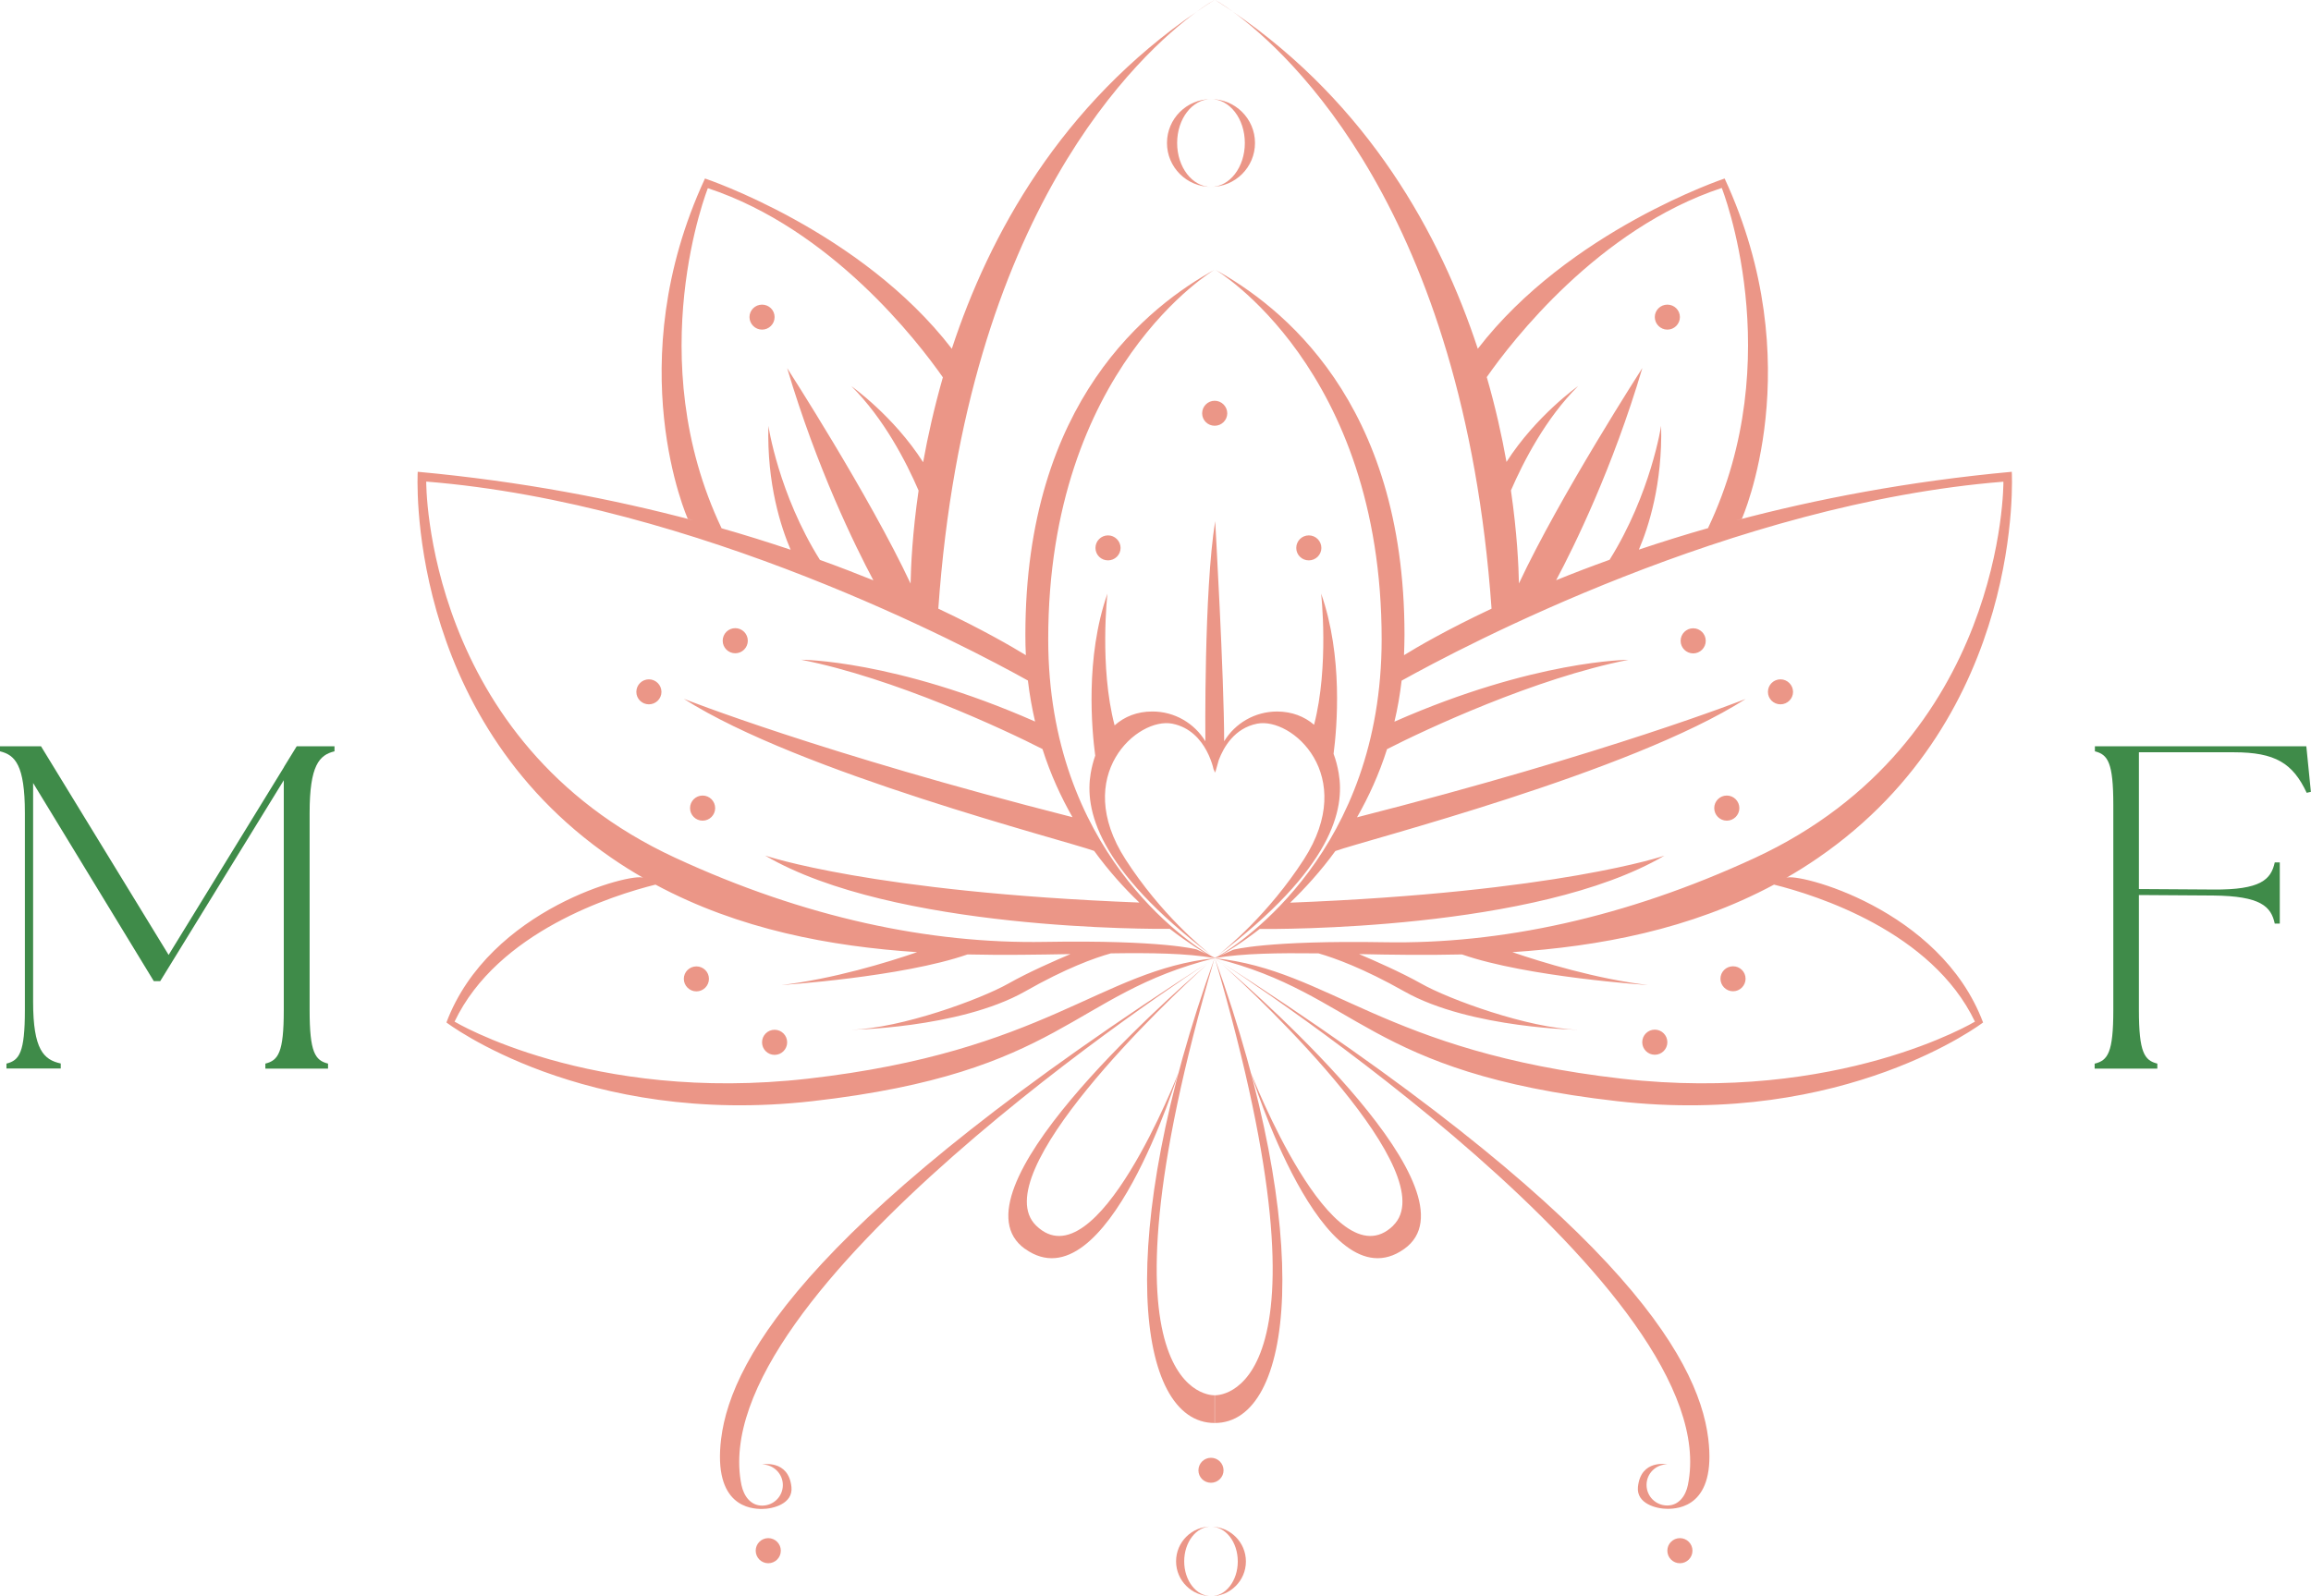 <?xml version="1.0" encoding="UTF-8"?>
<svg xmlns="http://www.w3.org/2000/svg" id="Laag_2" data-name="Laag 2" viewBox="0 0 193.24 133.5">
  <defs>
    <style>
      .cls-1 {
        fill: #3f8b49;
      }

      .cls-1, .cls-2 {
        stroke-width: 0px;
      }

      .cls-2 {
        fill: #eb9687;
      }
    </style>
  </defs>
  <g id="Laag_1-2" data-name="Laag 1">
    <g>
      <path class="cls-1" d="M.54,88.96c1.08-.27,1.54-.92,1.54-4.47v-16.49c0-4.01-.81-4.85-2.08-5.16v-.42h3.43l10.67,17.45,9.63-15.68.04-.08,1.04-1.69h3.16v.42c-1.27.31-2.08,1.16-2.08,5.16v16.49c0,3.54.46,4.2,1.54,4.47v.42h-5.24v-.42c1.08-.27,1.54-.92,1.54-4.47v-19.23l-10.33,16.8h-.54l-10.09-16.57v18.3c0,4.01.89,4.85,2.31,5.16v.42H.54v-.42Z"></path>
      <path class="cls-1" d="M175.17,88.96c1.08-.27,1.54-.92,1.54-4.47v-17.18c0-3.54-.46-4.2-1.54-4.47v-.42h17.68l.38,3.81-.35.08c-1.16-2.47-2.62-3.39-6.09-3.39h-7.94v11.44l6.2.04c4.01.04,4.85-.85,5.16-2.27h.42v5.12h-.42c-.31-1.43-1.16-2.31-5.16-2.35l-6.2-.04v9.63c0,3.54.46,4.2,1.54,4.47v.42h-5.24v-.42Z"></path>
      <path class="cls-2" d="M101.54,0c-.5.32-.99.64-1.47.97.93-.67,1.47-.97,1.47-.97M85.72,104.46c6.83,4.87,12.82-14.73,12.82-14.73,0,0-6.85,17.71-11.9,12.78-4.38-4.27,11-18.9,14.3-21.85-3.61,3.1-21.73,19.17-15.23,23.8ZM101.56,119.02v-2.32s-10.89.6,0-36.56c-8.4,23.33-6.6,38.88,0,38.88ZM60.3,120.33c-.7,5.7,2.51,5.88,3.42,5.88s2.6-.43,2.46-1.83c-.24-2.34-2.45-1.89-2.45-1.89.95,0,1.73.77,1.73,1.72s-.77,1.72-1.73,1.72-1.53-.79-1.73-1.72c-3.29-16.1,37.33-42.62,39.47-44-33.23,21.34-40.31,33.16-41.17,40.13ZM101.47,80.2s.04-.03.07-.04c-.07.05-.28.23-.59.5.39-.33.61-.52.61-.52,0,0-.01,0-.03.02-.01,0-.04.03-.07.04ZM94.12,71.89c-4.55-7.05,1.01-11.94,3.91-11.36,2.96.59,3.51,4.1,3.51,4.1,0-.09-.01-.19-.02-.28l.09.28.3-1.06c.41-1.08,1.31-2.66,3.2-3.04,2.89-.58,8.46,4.31,3.91,11.36-2.95,4.56-6.45,7.44-7.29,8.1,9.8-7.41,10.71-12.36,10.21-15.31-.1-.58-.24-1.13-.43-1.63.29-2.22.8-8.16-1.04-13.4,0,0,.68,6.05-.59,10.97-.82-.7-1.85-1.1-3.08-1.11-1.88,0-3.53.99-4.44,2.49,0-5.32-.75-18.41-.75-18.41-.95,5.85-.82,18.41-.82,18.41h0c-.91-1.49-2.56-2.5-4.45-2.49-1.26,0-2.32.43-3.14,1.16-1.29-4.93-.6-11.02-.6-11.02-1.88,5.36-1.3,11.45-1.02,13.55-.16.46-.29.96-.38,1.48-.49,2.94.41,7.9,10.21,15.31-.85-.66-4.35-3.54-7.29-8.1ZM97.58,11.96c0,2.03,1.65,3.67,3.68,3.67-1.56,0-2.83-1.64-2.83-3.67s1.27-3.67,2.83-3.67c-2.03,0-3.68,1.64-3.68,3.67ZM104.09,11.96c0,2.03-1.27,3.67-2.83,3.67,2.03,0,3.68-1.64,3.68-3.67s-1.65-3.67-3.68-3.67c1.56,0,2.83,1.64,2.83,3.67ZM99.02,130.59c0-1.6,1-2.91,2.24-2.91-1.61,0-2.92,1.3-2.92,2.91s1.31,2.91,2.92,2.91c-1.24,0-2.24-1.3-2.24-2.91ZM101.26,127.69c1.24,0,2.24,1.3,2.24,2.91s-1,2.91-2.24,2.91c1.61,0,2.92-1.3,2.92-2.91s-1.31-2.91-2.92-2.91ZM54.26,56.82c-.58,0-1.05.47-1.05,1.05s.47,1.04,1.05,1.04,1.05-.47,1.05-1.04-.47-1.05-1.05-1.05ZM61.48,54.64c.58,0,1.05-.47,1.05-1.05s-.47-1.05-1.05-1.05-1.05.47-1.05,1.05.47,1.05,1.05,1.05ZM91.6,45.83c0,.58.47,1.04,1.05,1.04s1.05-.47,1.05-1.04-.47-1.05-1.05-1.05-1.05.47-1.05,1.05ZM110.49,45.83c0-.58-.47-1.05-1.05-1.05s-1.05.47-1.05,1.05.47,1.04,1.05,1.04,1.05-.47,1.05-1.04ZM100.52,34.57c0,.58.47,1.04,1.05,1.04s1.05-.47,1.05-1.04-.47-1.05-1.05-1.05-1.05.47-1.05,1.05ZM63.72,27.57c.58,0,1.05-.47,1.05-1.05s-.47-1.04-1.05-1.04-1.05.47-1.05,1.04.47,1.05,1.05,1.05ZM58.75,66.54c-.58,0-1.05.47-1.05,1.05s.47,1.05,1.05,1.05,1.05-.47,1.05-1.05-.47-1.05-1.05-1.05ZM58.23,80.83c-.58,0-1.05.47-1.05,1.04s.47,1.05,1.05,1.05,1.05-.47,1.05-1.05-.47-1.04-1.05-1.04ZM64.77,86.13c-.58,0-1.05.47-1.05,1.05s.47,1.05,1.05,1.05,1.05-.47,1.05-1.05-.47-1.05-1.05-1.05ZM64.24,128.65c-.58,0-1.05.47-1.05,1.05s.47,1.05,1.05,1.05,1.05-.47,1.05-1.05-.47-1.05-1.05-1.05ZM140.47,128.65c-.58,0-1.05.47-1.05,1.05s.47,1.05,1.05,1.05,1.05-.47,1.05-1.05-.47-1.05-1.05-1.05ZM102.31,122.98c0-.58-.47-1.05-1.05-1.05s-1.05.47-1.05,1.05.47,1.04,1.05,1.04,1.05-.47,1.05-1.04ZM135.2,92.1c-21.01-2.39-21.61-8.97-33.62-11.96,9.62,1.01,14.09,7.8,34.01,10.08,18.19,2.07,29.55-4.77,29.55-4.77-3.6-7.53-13.24-10.57-16.8-11.46-7.02,3.77-14.66,5.17-21.88,5.65,2.5.85,6.99,2.23,11.34,2.75,0,0-10.1-.66-15.55-2.56-3.02.07-5.92.03-8.61-.03,1.23.52,3.53,1.53,5.18,2.46,2.34,1.33,8.95,3.74,13.12,3.87.44.01-8.96-.06-14.52-3.21-3.4-1.92-5.81-2.79-7.17-3.18-3.38-.04-6.32,0-8.63.39,0,0-.01,0-.01,0,0,0,0,0,0,0,0,0,0,0-.01,0,0,0,0,0,0,0,0,0,0,0,0,0h0,0s-.07,0-.07,0h0s0,0,0,0c0,0,0,0,0,0,0,0,0,0,0,0,0,0,0,0-.01,0,0,0,.01,0,.01,0,0,0,0,0-.01,0-2.31-.4-5.25-.44-8.63-.39-1.37.38-3.78,1.25-7.17,3.18-5.56,3.15-14.96,3.22-14.52,3.21,4.18-.13,10.78-2.54,13.13-3.87,1.64-.93,3.94-1.94,5.18-2.46-2.7.05-5.6.1-8.61.03-5.46,1.9-15.55,2.56-15.55,2.56,4.35-.52,8.84-1.89,11.34-2.75-7.22-.48-14.87-1.88-21.88-5.65-3.56.89-13.2,3.92-16.8,11.46,0,0,11.37,6.84,29.55,4.77,19.93-2.27,24.39-9.06,34.01-10.08-12.01,2.99-12.61,9.57-33.62,11.96-19.17,2.18-30.62-6.58-30.62-6.58,3.6-9.57,15.61-12.56,16.45-12.1-.89-.51-1.77-1.06-2.64-1.66-17.41-11.96-16.21-32.3-16.21-32.3,8.69.8,16.41,2.3,23.07,4.07l-.49-.14s-5.77-12.91,1.44-28.46c0,0,13.03,4.35,20.64,14.24,3.13-9.53,9.11-20.42,20.49-28.2-4.71,3.44-19.28,16.64-21.62,49.94,3.76,1.77,6.24,3.23,7.32,3.89-.03-.56-.04-1.13-.04-1.71,0-19.61,10.41-27.54,15.82-30.53,0,0-13.91,8.21-13.91,30.91,0,17.67,11.71,25.36,13.64,26.5l.3.14s0,0,0,0c-.03-.02-.08-.06-.16-.12.05.04.1.08.16.12.05-.04.1-.08.16-.12-.07.06-.12.1-.16.12,0,0,0,0,0,0l.3-.14c1.93-1.15,13.64-8.83,13.64-26.5,0-22.7-13.91-30.91-13.91-30.91,5.4,2.99,15.82,10.92,15.82,30.53,0,.58-.02,1.15-.04,1.71,1.08-.67,3.56-2.12,7.32-3.89C122.36,17.61,107.79,4.41,103.08.97c11.38,7.78,17.36,18.67,20.49,28.2,7.61-9.89,20.64-14.24,20.64-14.24,7.2,15.55,1.44,28.46,1.44,28.46l-.5.14c6.66-1.77,14.38-3.27,23.07-4.07,0,0,1.2,20.34-16.21,32.3-.87.6-1.75,1.15-2.64,1.66.84-.46,12.85,2.53,16.45,12.1,0,0-11.45,8.76-30.62,6.58ZM60.33,44.18l-.22-.06c2.12.6,4.12,1.23,6,1.86-.8-1.87-1.99-5.48-1.86-10.36,0,0,.85,5.69,4.31,11.21,1.59.57,3.08,1.15,4.47,1.71-1.52-2.86-4.72-9.36-7.21-17.75,0,0,6.89,10.69,10.32,18.02.03-1.44.15-4.21.67-7.78-1.04-2.41-2.9-6.02-5.62-8.73,0,0,3.52,2.48,6,6.36.39-2.18.93-4.57,1.65-7.1-2.09-2.99-9.33-12.41-19.65-15.82,0,0-5.64,14.18,1.15,28.45ZM101.14,79.93c-.59-.33-1.81-1.07-3.32-2.24-1.19.01-23.13.16-33.84-6.13,0,0,8.91,3.06,31.29,3.93-1.25-1.19-2.55-2.63-3.78-4.32-2.38-.87-24.68-6.56-34.31-12.72,0,0,11.44,4.54,32.5,9.9-.97-1.7-1.84-3.59-2.51-5.7-3.17-1.62-12.41-5.94-20.18-7.47,0,0,7.83,0,19.56,5.17-.25-1.09-.46-2.23-.6-3.43-4.99-2.78-27.72-14.83-50.31-16.64,0,0-.17,21.73,20.79,31.45,10.85,5.03,21.32,7.22,30.93,7.05,9.89-.17,12.7.63,12.7.63l1.1.5ZM101.58,80.12s0,0,0,0c0,0,0,0,0,0h0s0,0,0,0ZM125.96,38.65c2.48-3.88,6-6.36,6-6.36-2.72,2.71-4.58,6.33-5.62,8.73.52,3.58.64,6.34.67,7.78,3.43-7.33,10.32-18.02,10.32-18.02-2.49,8.39-5.69,14.9-7.21,17.75,1.39-.57,2.88-1.14,4.47-1.71,3.45-5.52,4.31-11.21,4.31-11.21.12,4.88-1.06,8.49-1.86,10.36,1.88-.63,3.88-1.26,6-1.86l-.22.06c6.79-14.26,1.15-28.45,1.15-28.45-10.32,3.41-17.56,12.83-19.65,15.82.73,2.52,1.26,4.92,1.65,7.1ZM167.51,40.29c-22.6,1.81-45.32,13.86-50.31,16.64-.14,1.19-.34,2.34-.6,3.43,11.73-5.17,19.56-5.17,19.56-5.17-7.77,1.52-17.02,5.85-20.18,7.47-.67,2.11-1.54,4-2.51,5.7,21.06-5.37,32.5-9.9,32.5-9.9-9.63,6.17-31.94,11.85-34.31,12.72-1.23,1.69-2.54,3.12-3.78,4.32,22.38-.87,31.29-3.93,31.29-3.93-10.71,6.29-32.65,6.14-33.84,6.13-1.5,1.17-2.72,1.9-3.32,2.24l1.1-.5s2.81-.8,12.69-.63c9.61.17,20.08-2.03,30.93-7.05,20.96-9.72,20.79-31.45,20.79-31.45ZM103.08.97c-.92-.67-1.47-.97-1.47-.97.5.32.99.64,1.47.97ZM116.5,102.51c-5.05,4.93-11.9-12.78-11.9-12.78,0,0,5.99,19.6,12.82,14.73,6.5-4.63-11.62-20.7-15.23-23.8,3.3,2.94,18.68,17.58,14.3,21.85ZM101.61,80.16s.04.03.07.04c-.03-.02-.05-.03-.07-.04-.01-.01-.02-.02-.03-.02,0,0,.22.19.61.52-.31-.28-.51-.45-.59-.5ZM101.58,116.7v2.32c6.6,0,8.41-15.55,0-38.88,10.89,37.16,0,36.56,0,36.56ZM141.14,124.2c-.19.93-.77,1.72-1.73,1.72s-1.73-.77-1.73-1.72.77-1.72,1.73-1.72c0,0-2.21-.46-2.45,1.89-.14,1.4,1.55,1.83,2.46,1.83s4.12-.18,3.42-5.88c-.86-6.97-7.94-18.78-41.17-40.13,2.14,1.38,42.76,27.9,39.47,44ZM148.88,56.82c-.58,0-1.05.47-1.05,1.05s.47,1.04,1.05,1.04,1.05-.47,1.05-1.04-.47-1.05-1.05-1.05ZM141.58,52.55c-.58,0-1.05.47-1.05,1.05s.47,1.05,1.05,1.05,1.05-.47,1.05-1.05-.47-1.05-1.05-1.05ZM139.42,27.57c.58,0,1.05-.47,1.05-1.05s-.47-1.04-1.05-1.04-1.05.47-1.05,1.04.47,1.05,1.05,1.05ZM144.39,66.54c-.58,0-1.05.47-1.05,1.05s.47,1.05,1.05,1.05,1.05-.47,1.05-1.05-.47-1.05-1.05-1.05ZM144.91,82.91c.58,0,1.05-.47,1.05-1.05s-.47-1.04-1.05-1.04-1.05.47-1.05,1.04.47,1.05,1.05,1.05ZM138.37,88.22c.58,0,1.05-.47,1.05-1.05s-.47-1.05-1.05-1.05-1.05.47-1.05,1.05.47,1.05,1.05,1.05Z"></path>
    </g>
  </g>
</svg>
